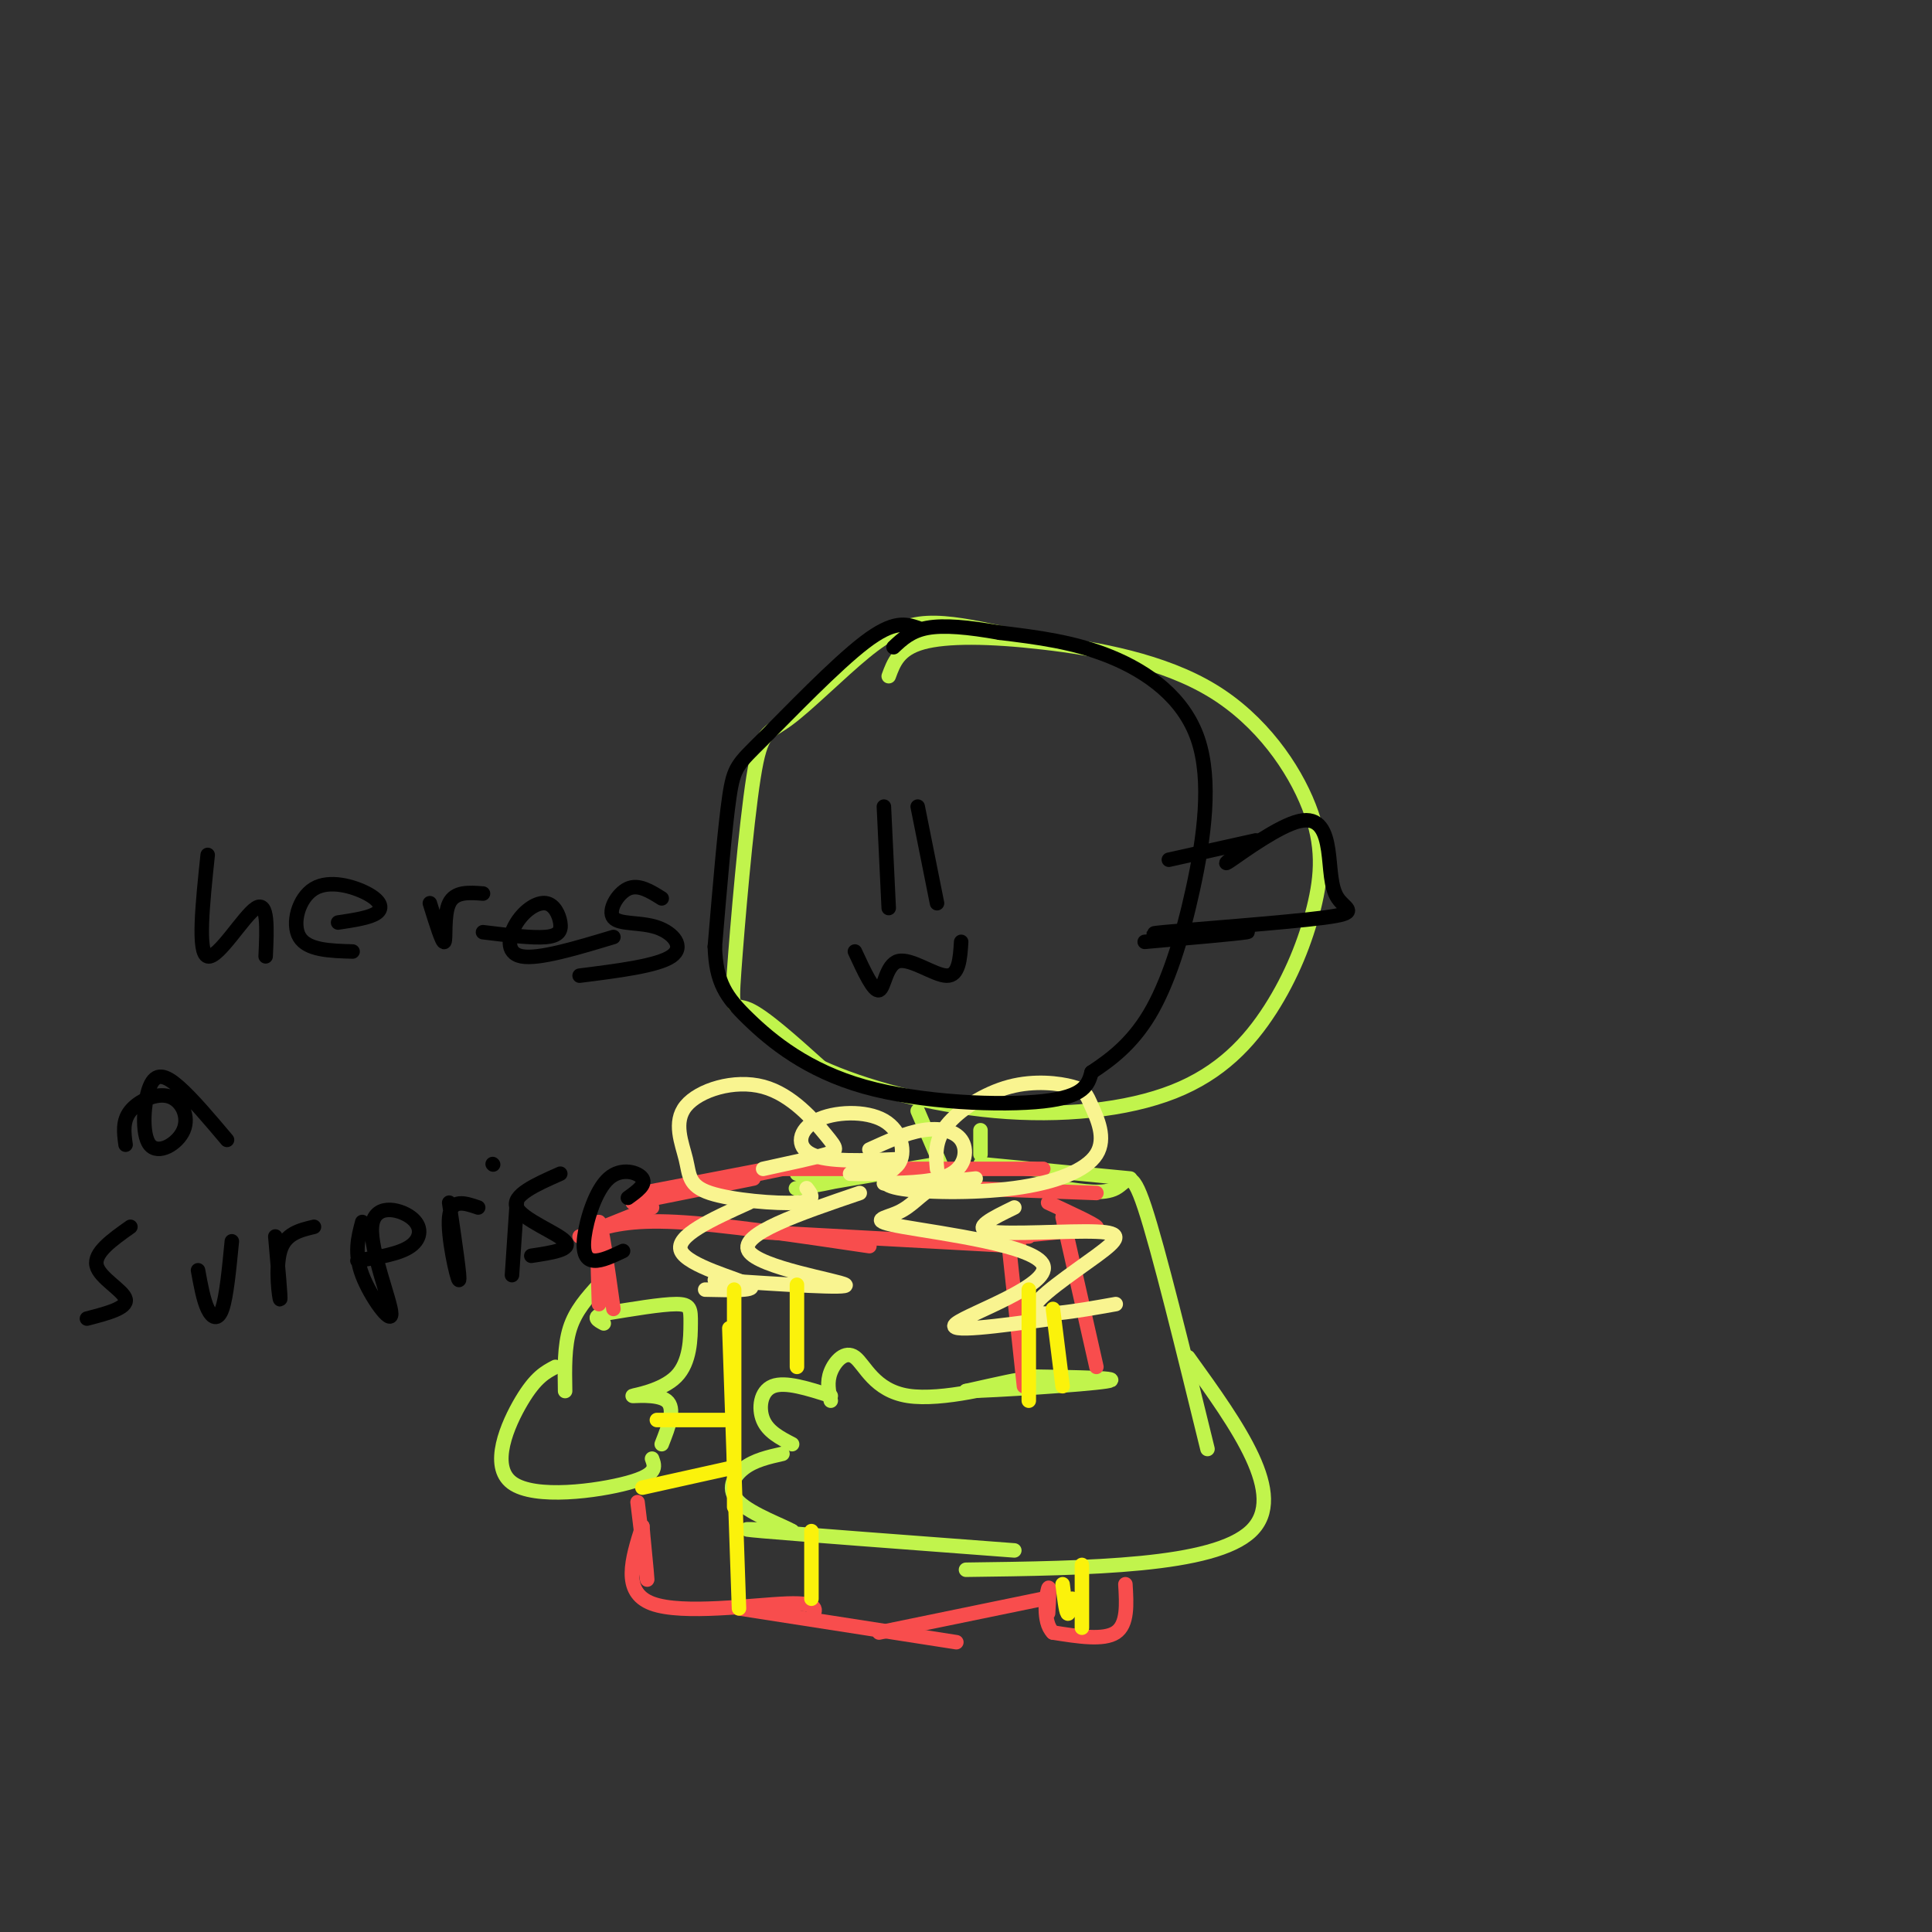 <svg viewBox='0 0 400 400' version='1.1' xmlns='http://www.w3.org/2000/svg' xmlns:xlink='http://www.w3.org/1999/xlink'><rect x="0" y="0" width="400" height="400" fill="#333333" stroke="none"/><g fill='none' stroke='rgb(193,244,76)' stroke-width='3' stroke-linecap='round' stroke-linejoin='round'><path d='M207,131c-5.305,-1.114 -10.610,-2.227 -15,-2c-4.390,0.227 -7.866,1.796 -13,6c-5.134,4.204 -11.925,11.044 -16,14c-4.075,2.956 -5.432,2.030 -7,12c-1.568,9.970 -3.345,30.838 -4,40c-0.655,9.162 -0.187,6.618 3,8c3.187,1.382 9.094,6.691 15,12'/><path d='M170,221c8.518,3.935 22.312,7.772 36,9c13.688,1.228 27.271,-0.153 37,-4c9.729,-3.847 15.603,-10.158 20,-17c4.397,-6.842 7.317,-14.213 9,-21c1.683,-6.787 2.131,-12.990 -1,-21c-3.131,-8.010 -9.839,-17.827 -20,-24c-10.161,-6.173 -23.774,-8.700 -35,-10c-11.226,-1.300 -20.065,-1.371 -25,0c-4.935,1.371 -5.968,4.186 -7,7'/><path d='M190,230c0.000,0.000 6.000,14.000 6,14'/><path d='M203,235c0.000,2.083 0.000,4.167 0,4c0.000,-0.167 0.000,-2.583 0,-5'/><path d='M203,241c0.000,0.000 31.000,3.000 31,3'/><path d='M220,246c4.267,0.667 8.533,1.333 11,0c2.467,-1.333 3.133,-4.667 6,4c2.867,8.667 7.933,29.333 13,50'/><path d='M246,281c10.333,14.333 20.667,28.667 13,36c-7.667,7.333 -33.333,7.667 -59,8'/><path d='M210,321c-22.167,-1.667 -44.333,-3.333 -52,-4c-7.667,-0.667 -0.833,-0.333 6,0'/><path d='M164,317c-1.524,-0.976 -8.333,-3.417 -11,-6c-2.667,-2.583 -1.190,-5.310 1,-7c2.190,-1.690 5.095,-2.345 8,-3'/><path d='M164,299c-2.489,-1.289 -4.978,-2.578 -6,-5c-1.022,-2.422 -0.578,-5.978 2,-7c2.578,-1.022 7.289,0.489 12,2'/><path d='M172,290c-0.424,-1.927 -0.848,-3.853 0,-6c0.848,-2.147 2.970,-4.514 5,-3c2.030,1.514 3.970,6.907 11,8c7.030,1.093 19.152,-2.116 22,-3c2.848,-0.884 -3.576,0.558 -10,2'/><path d='M200,288c5.600,-0.089 24.600,-1.311 29,-2c4.400,-0.689 -5.800,-0.844 -16,-1'/><path d='M194,241c-13.578,2.311 -27.156,4.622 -29,5c-1.844,0.378 8.044,-1.178 10,-2c1.956,-0.822 -4.022,-0.911 -10,-1'/><path d='M124,266c-2.417,2.667 -4.833,5.333 -6,9c-1.167,3.667 -1.083,8.333 -1,13'/><path d='M115,283c-2.048,1.065 -4.095,2.131 -7,7c-2.905,4.869 -6.667,13.542 -2,17c4.667,3.458 17.762,1.702 24,0c6.238,-1.702 5.619,-3.351 5,-5'/><path d='M137,299c1.464,-3.732 2.928,-7.464 1,-9c-1.928,-1.536 -7.249,-0.876 -7,-1c0.249,-0.124 6.067,-1.033 9,-4c2.933,-2.967 2.982,-7.991 3,-11c0.018,-3.009 0.005,-4.003 -3,-4c-3.005,0.003 -9.003,1.001 -15,2'/><path d='M125,272c-2.500,0.667 -1.250,1.333 0,2'/></g>
<g fill='none' stroke='rgb(248,77,77)' stroke-width='3' stroke-linecap='round' stroke-linejoin='round'><path d='M124,270c-0.250,-8.583 -0.500,-17.167 0,-17c0.500,0.167 1.750,9.083 3,18'/><path d='M122,255c4.167,-1.250 8.333,-2.500 18,-2c9.667,0.500 24.833,2.750 40,5'/><path d='M156,255c0.000,0.000 55.000,3.000 55,3'/><path d='M209,259c0.000,0.000 3.000,28.000 3,28'/><path d='M206,256c7.089,-0.533 14.178,-1.067 14,-1c-0.178,0.067 -7.622,0.733 -10,1c-2.378,0.267 0.311,0.133 3,0'/><path d='M220,252c0.000,0.000 7.000,31.000 7,31'/><path d='M233,328c0.250,4.167 0.500,8.333 -2,10c-2.500,1.667 -7.750,0.833 -13,0'/><path d='M218,338c-2.244,-2.222 -1.356,-7.778 -1,-9c0.356,-1.222 0.178,1.889 0,5'/><path d='M216,331c0.000,0.000 -34.000,7.000 -34,7'/><path d='M198,340c0.000,0.000 -45.000,-7.000 -45,-7'/><path d='M168,335c0.956,-1.622 1.911,-3.244 -5,-3c-6.911,0.244 -21.689,2.356 -28,0c-6.311,-2.356 -4.156,-9.178 -2,-16'/><path d='M133,316c0.000,0.667 1.000,10.333 1,11c0.000,0.667 -1.000,-7.667 -2,-16'/><path d='M133,247c0.000,0.000 26.000,-5.000 26,-5'/><path d='M144,246c-4.500,0.833 -9.000,1.667 -6,1c3.000,-0.667 13.500,-2.833 24,-5'/><path d='M161,242c0.000,0.000 55.000,0.000 55,0'/><path d='M200,246c0.000,0.000 27.000,1.000 27,1'/><path d='M217,249c4.667,2.167 9.333,4.333 10,5c0.667,0.667 -2.667,-0.167 -6,-1'/><path d='M220,251c0.000,0.000 0.100,0.100 0.1,0.1'/><path d='M156,244c0.000,0.000 -25.000,5.000 -25,5'/><path d='M135,250c0.000,0.000 -15.000,6.000 -15,6'/></g>
<g fill='none' stroke='rgb(249,244,144)' stroke-width='3' stroke-linecap='round' stroke-linejoin='round'><path d='M167,246c1.069,1.357 2.138,2.715 -2,3c-4.138,0.285 -13.484,-0.502 -18,-2c-4.516,-1.498 -4.203,-3.706 -5,-7c-0.797,-3.294 -2.705,-7.673 0,-11c2.705,-3.327 10.024,-5.603 16,-4c5.976,1.603 10.609,7.085 13,10c2.391,2.915 2.540,3.261 0,4c-2.540,0.739 -7.770,1.869 -13,3'/><path d='M194,242c-0.257,-2.913 -0.513,-5.825 2,-9c2.513,-3.175 7.796,-6.612 13,-8c5.204,-1.388 10.330,-0.726 13,0c2.670,0.726 2.884,1.518 4,4c1.116,2.482 3.134,6.655 1,10c-2.134,3.345 -8.421,5.862 -17,7c-8.579,1.138 -19.451,0.897 -24,0c-4.549,-0.897 -2.774,-2.448 -1,-4'/><path d='M202,244c-3.263,0.331 -6.526,0.662 -9,2c-2.474,1.338 -4.157,3.682 -7,5c-2.843,1.318 -6.844,1.611 1,3c7.844,1.389 27.535,3.874 29,8c1.465,4.126 -15.296,9.893 -18,12c-2.704,2.107 8.648,0.553 20,-1'/><path d='M210,250c-4.474,2.175 -8.947,4.351 -5,5c3.947,0.649 16.316,-0.228 22,0c5.684,0.228 4.684,1.561 0,5c-4.684,3.439 -13.053,8.982 -13,11c0.053,2.018 8.526,0.509 17,-1'/><path d='M155,249c-7.667,3.467 -15.333,6.933 -14,10c1.333,3.067 11.667,5.733 14,7c2.333,1.267 -3.333,1.133 -9,1'/><path d='M178,247c-12.533,4.267 -25.067,8.533 -23,12c2.067,3.467 18.733,6.133 20,7c1.267,0.867 -12.867,-0.067 -27,-1'/><path d='M186,240c-7.337,0.301 -14.673,0.603 -18,-1c-3.327,-1.603 -2.644,-5.110 1,-7c3.644,-1.890 10.250,-2.163 14,0c3.750,2.163 4.643,6.761 3,9c-1.643,2.239 -5.821,2.120 -10,2'/><path d='M180,238c3.768,-1.720 7.536,-3.440 11,-4c3.464,-0.560 6.625,0.042 8,2c1.375,1.958 0.964,5.274 -2,7c-2.964,1.726 -8.482,1.863 -14,2'/></g>
<g fill='none' stroke='rgb(251,242,11)' stroke-width='3' stroke-linecap='round' stroke-linejoin='round'><path d='M152,267c0.000,0.000 0.000,45.000 0,45'/><path d='M151,275c0.000,0.000 2.000,58.000 2,58'/><path d='M165,266c0.000,0.000 0.000,17.000 0,17'/><path d='M168,317c0.000,0.000 0.000,14.000 0,14'/><path d='M150,294c0.000,0.000 -14.000,0.000 -14,0'/><path d='M151,304c0.000,0.000 -18.000,4.000 -18,4'/><path d='M213,267c0.000,0.000 0.000,23.000 0,23'/><path d='M218,271c0.000,0.000 2.000,16.000 2,16'/><path d='M222,331c-0.333,1.750 -0.667,3.500 -1,3c-0.333,-0.500 -0.667,-3.250 -1,-6'/><path d='M224,324c0.000,0.000 0.000,13.000 0,13'/></g>
<g fill='none' stroke='rgb(0,0,0)' stroke-width='3' stroke-linecap='round' stroke-linejoin='round'><path d='M190,130c-2.464,-0.821 -4.929,-1.643 -11,3c-6.071,4.643 -15.750,14.750 -21,20c-5.250,5.250 -6.071,5.643 -7,12c-0.929,6.357 -1.964,18.679 -3,31'/><path d='M148,196c0.225,7.411 2.287,10.440 7,15c4.713,4.560 12.077,10.651 24,14c11.923,3.349 28.407,3.957 37,3c8.593,-0.957 9.297,-3.478 10,-6'/><path d='M226,222c3.792,-2.503 8.273,-5.762 12,-12c3.727,-6.238 6.700,-15.456 9,-26c2.300,-10.544 3.927,-22.416 1,-31c-2.927,-8.584 -10.408,-13.881 -18,-17c-7.592,-3.119 -15.296,-4.059 -23,-5'/><path d='M207,131c-6.600,-1.178 -11.600,-1.622 -15,-1c-3.400,0.622 -5.200,2.311 -7,4'/><path d='M242,178c0.000,0.000 18.000,-4.000 18,-4'/><path d='M257,176c-2.252,1.859 -4.503,3.718 -2,2c2.503,-1.718 9.761,-7.013 14,-8c4.239,-0.987 5.459,2.335 6,6c0.541,3.665 0.403,7.673 2,10c1.597,2.327 4.930,2.973 -3,4c-7.930,1.027 -27.123,2.436 -33,3c-5.877,0.564 1.561,0.282 9,0'/><path d='M250,193c4.111,-0.089 9.889,-0.311 8,0c-1.889,0.311 -11.444,1.156 -21,2'/><path d='M183,167c0.000,0.000 1.000,21.000 1,21'/><path d='M190,167c0.000,0.000 4.000,20.000 4,20'/><path d='M177,197c1.940,4.190 3.881,8.381 5,8c1.119,-0.381 1.417,-5.333 4,-6c2.583,-0.667 7.452,2.952 10,3c2.548,0.048 2.774,-3.476 3,-7'/><path d='M43,177c-1.067,10.200 -2.133,20.400 0,21c2.133,0.600 7.467,-8.400 10,-10c2.533,-1.600 2.267,4.200 2,10'/><path d='M70,191c3.316,-0.498 6.632,-0.995 8,-2c1.368,-1.005 0.789,-2.517 -2,-4c-2.789,-1.483 -7.789,-2.938 -11,-1c-3.211,1.938 -4.632,7.268 -3,10c1.632,2.732 6.316,2.866 11,3'/><path d='M89,187c1.311,4.222 2.622,8.444 3,8c0.378,-0.444 -0.178,-5.556 1,-8c1.178,-2.444 4.089,-2.222 7,-2'/><path d='M100,193c5.106,0.625 10.213,1.250 13,1c2.787,-0.250 3.255,-1.376 3,-3c-0.255,-1.624 -1.233,-3.744 -3,-4c-1.767,-0.256 -4.322,1.354 -6,4c-1.678,2.646 -2.479,6.327 1,7c3.479,0.673 11.240,-1.664 19,-4'/><path d='M137,186c-2.400,-1.506 -4.801,-3.011 -7,-2c-2.199,1.011 -4.198,4.539 -3,6c1.198,1.461 5.592,0.855 9,2c3.408,1.145 5.831,4.041 3,6c-2.831,1.959 -10.915,2.979 -19,4'/><path d='M26,237c-0.338,-2.456 -0.675,-4.911 1,-7c1.675,-2.089 5.364,-3.811 8,-3c2.636,0.811 4.220,4.154 3,7c-1.220,2.846 -5.245,5.196 -7,3c-1.755,-2.196 -1.242,-8.937 0,-12c1.242,-3.063 3.212,-2.446 6,0c2.788,2.446 6.394,6.723 10,11'/><path d='M27,254c-3.800,2.689 -7.600,5.378 -7,8c0.600,2.622 5.600,5.178 6,7c0.400,1.822 -3.800,2.911 -8,4'/><path d='M41,263c0.556,3.067 1.111,6.133 2,8c0.889,1.867 2.111,2.533 3,0c0.889,-2.533 1.444,-8.267 2,-14'/><path d='M57,256c0.578,6.489 1.156,12.978 1,13c-0.156,0.022 -1.044,-6.422 0,-10c1.044,-3.578 4.022,-4.289 7,-5'/><path d='M75,253c-0.861,3.225 -1.722,6.450 0,11c1.722,4.550 6.028,10.426 6,8c-0.028,-2.426 -4.389,-13.156 -4,-18c0.389,-4.844 5.528,-3.804 8,-2c2.472,1.804 2.278,4.373 0,6c-2.278,1.627 -6.639,2.314 -11,3'/><path d='M93,249c1.200,8.156 2.400,16.311 2,16c-0.400,-0.311 -2.400,-9.089 -2,-13c0.400,-3.911 3.200,-2.956 6,-2'/><path d='M107,249c0.000,0.000 -1.000,15.000 -1,15'/><path d='M102,241c0.000,0.000 0.100,0.100 0.1,0.1'/><path d='M116,243c-5.067,2.244 -10.133,4.489 -9,7c1.133,2.511 8.467,5.289 10,7c1.533,1.711 -2.733,2.356 -7,3'/><path d='M130,248c1.903,-1.370 3.805,-2.740 3,-4c-0.805,-1.260 -4.319,-2.410 -7,0c-2.681,2.410 -4.530,8.380 -5,12c-0.470,3.620 0.437,4.892 2,5c1.563,0.108 3.781,-0.946 6,-2'/></g>
</svg>